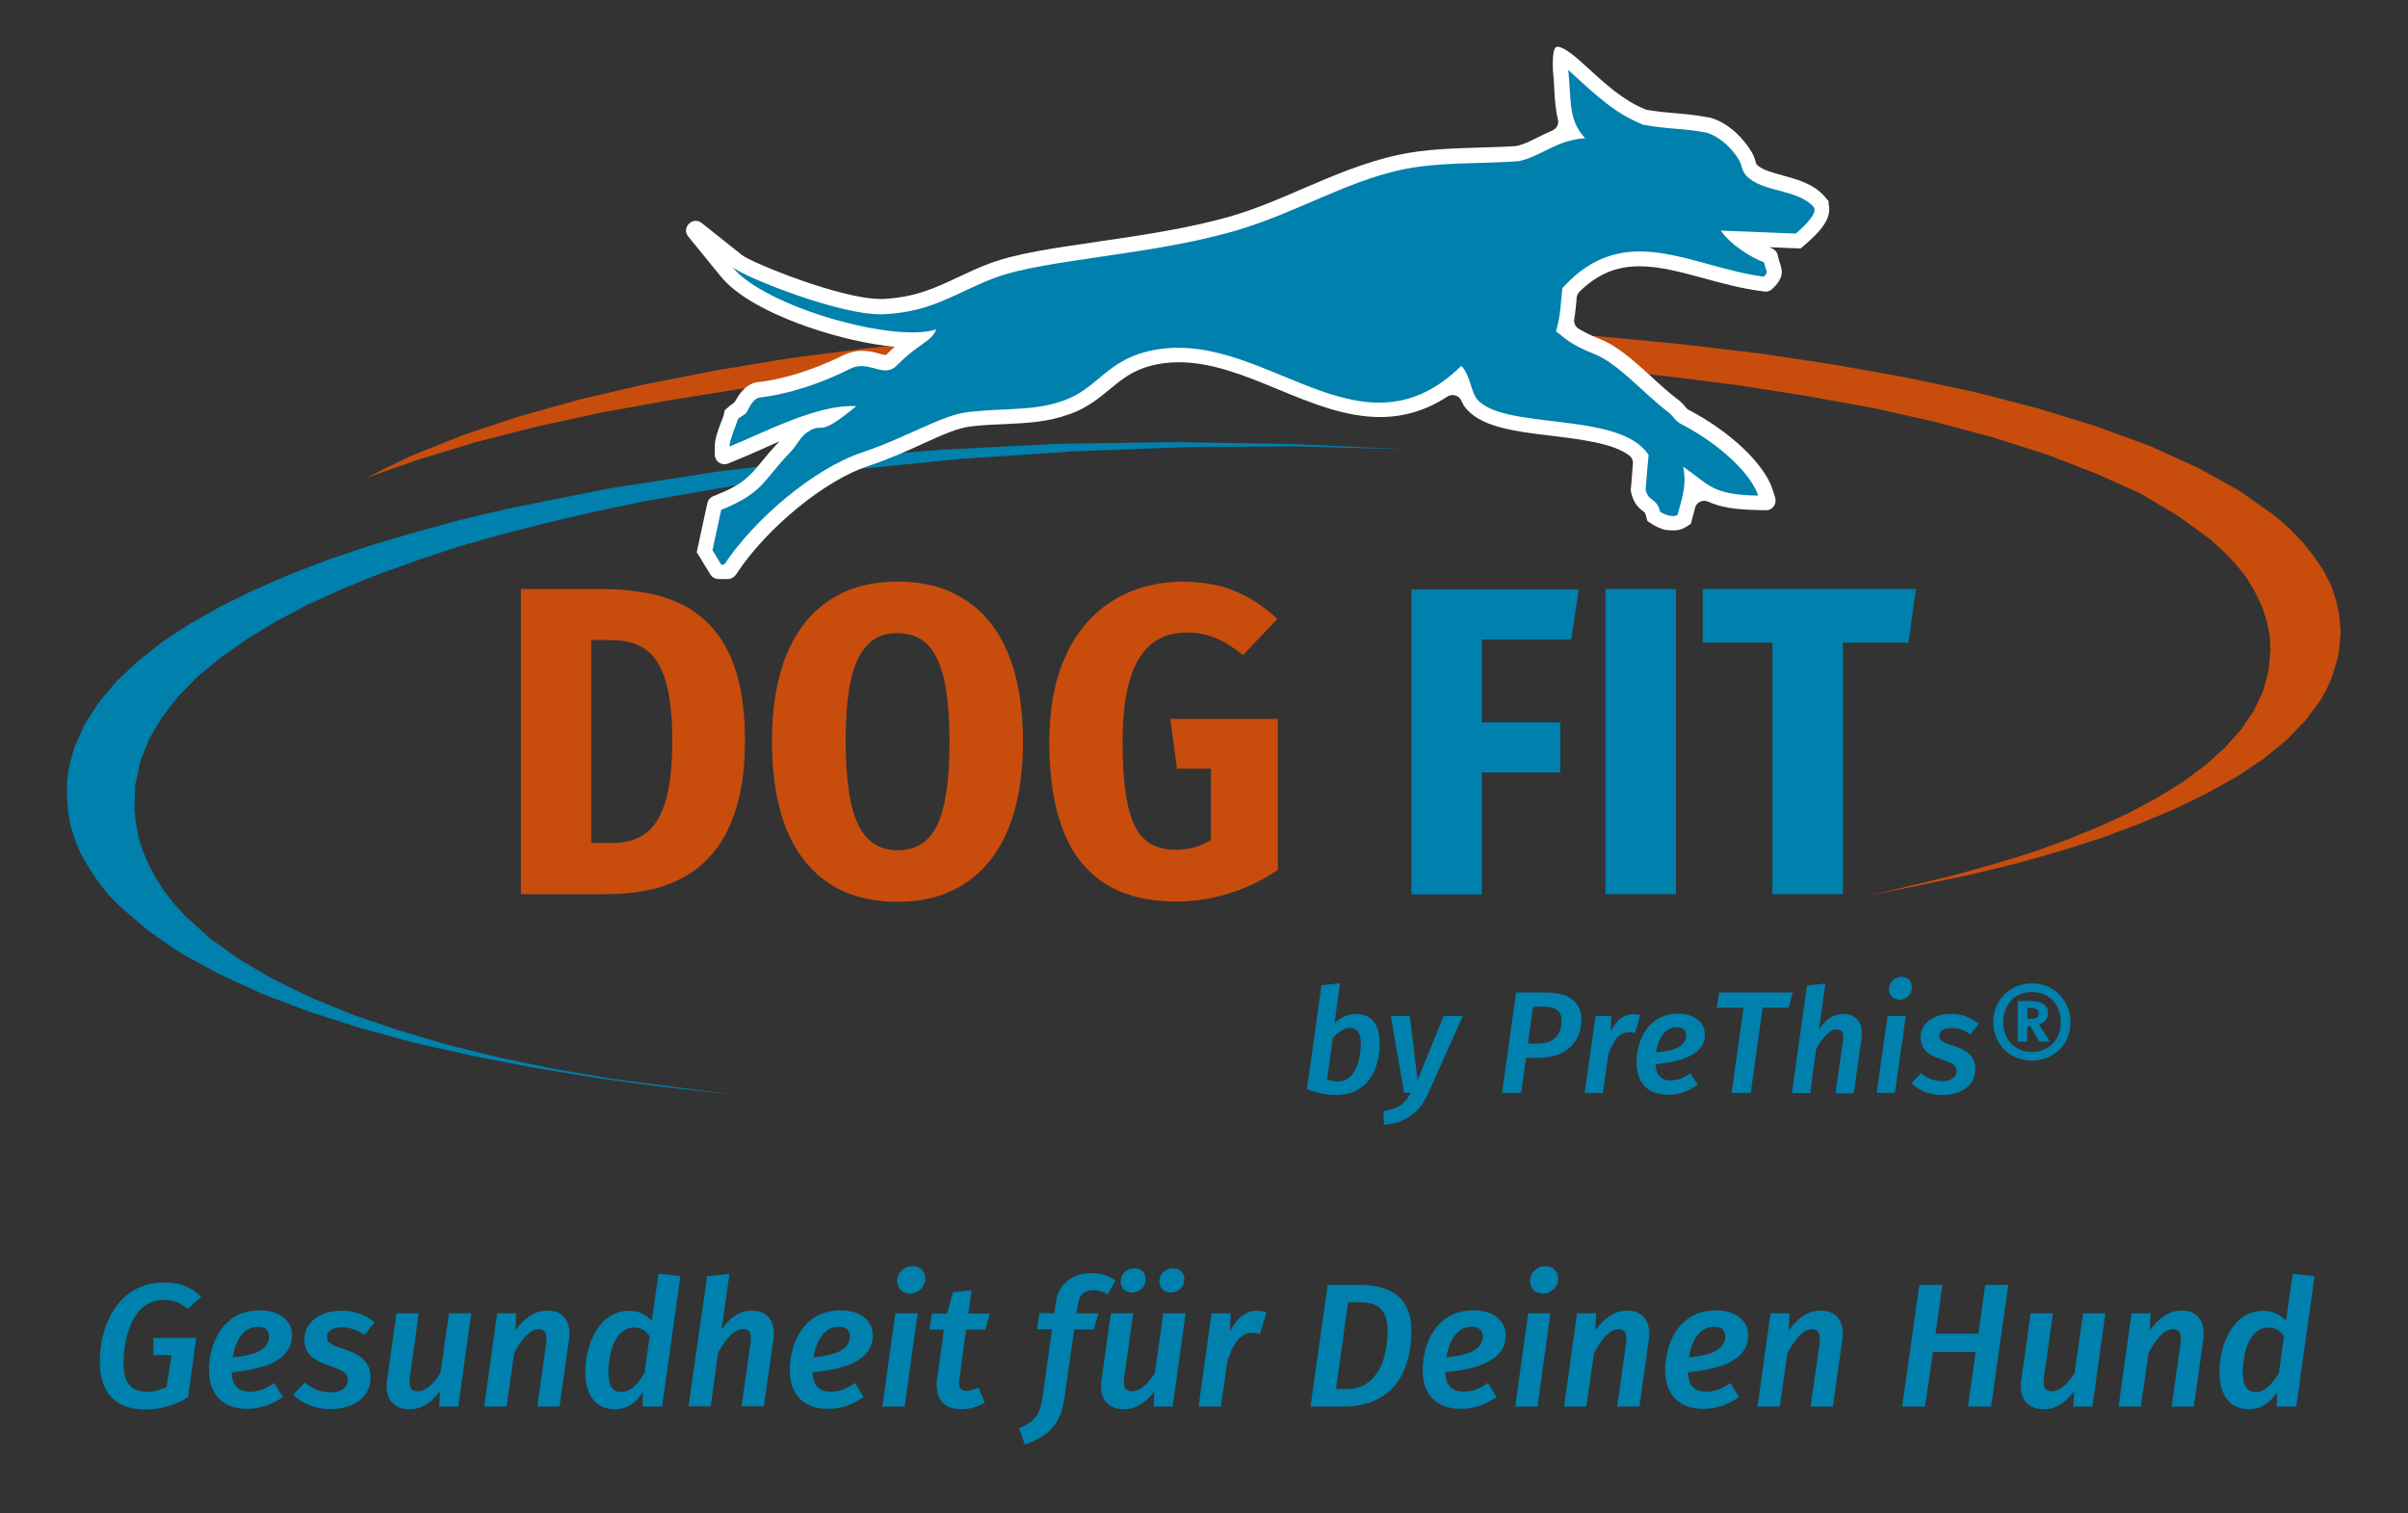 <?xml version="1.0" encoding="utf-8"?>
<!-- Generator: Adobe Illustrator 26.0.1, SVG Export Plug-In . SVG Version: 6.00 Build 0)  -->
<svg version="1.1" id="Ebene_1" xmlns="http://www.w3.org/2000/svg" xmlns:xlink="http://www.w3.org/1999/xlink" x="0px" y="0px"
	 viewBox="0 0 1133.9 712.7" style="enable-background:new 0 0 1133.9 712.7;" xml:space="preserve">
<rect x="0" y="0" width="1133.9" height="712.7" fill="#333333" stroke="none"/>
<style type="text/css">
	.st0{fill:#0080AC;}
	.st1{fill:#C84D0D;}
	.st2{fill:#FFFFFF;}
	.st3{fill-rule:evenodd;clip-rule:evenodd;fill:#0080AC;}
	.st4{fill:none;}
</style>
<g>
	<g>
		<polygon class="st0" points="661.9,211.6 610.2,210.2 557.8,210.6 505,212.6 452.7,216.1 401.1,221.2 351.2,227.8 303.4,236.1 
			280.4,240.9 258.3,246 236.8,251.5 216.3,257.3 196.8,263.8 178.3,270.4 160.8,277.5 144.6,284.9 129.7,292.8 116.2,301.1 
			103.9,309.7 93,318.7 83.8,328.1 76.3,337.8 70.2,348.1 66.1,358.5 63.7,369.5 63.3,380.9 64,387.7 65.3,394.5 67.3,400.9 
			70.1,407.3 73.4,413.5 77.2,419.5 81.7,425.3 86.8,430.9 98.7,441.8 112.8,451.9 128.8,461.2 146.8,470 166.7,478.1 188,485.3 
			210.9,492.1 235.3,498.1 260.9,503.4 287.7,508 344.2,515.4 312.2,511.9 281.3,507.7 251.3,502.8 222.7,497.3 195.5,491.2 
			169.8,484.2 145.8,476.5 123.6,468.1 103.5,458.9 85.5,449.1 69.9,438.4 56.7,427.1 50.9,421.2 46.2,415.2 41.9,408.8 38.2,402.4 
			35.4,395.7 33.2,388.8 32,381.8 31.5,374.6 31.5,368.8 32.2,363.1 33.4,357.6 35,352.1 39.7,341.4 46.3,331.1 54.5,321.2 
			64.5,311.8 76,302.6 89.2,293.9 103.7,285.7 119.5,277.9 136.8,270.4 155.1,263.4 174.7,256.8 195.3,250.7 217,244.8 239.4,239.5 
			287,230 337.2,222.2 363.2,219 389.5,216.1 443.5,211.8 498.2,209 553.2,208.2 608.1,209.1 661.9,211.6 		"/>
		<polygon class="st1" points="880.7,421.7 920.5,412.1 939.3,406.8 957,401.4 973.5,395.4 989.1,389 1003.4,382.4 1016.5,375.3 
			1028.4,367.9 1038.7,360.2 1047.7,352.1 1055.2,343.7 1061.2,334.9 1065.6,325.6 1068.2,316.3 1069.1,306.3 1068.8,299.2 
			1067.3,292 1065,285.3 1061.8,278.7 1057.9,272.1 1053,265.9 1047.3,259.9 1040.9,254.1 1025.7,243 1007.9,232.4 987.2,223.1 
			964.3,214.2 938.9,206.1 911.7,198.8 882.4,192.2 851.4,186.6 819,181.5 785.2,177.2 750.4,173.6 714.8,171 678.3,168.9 
			641.1,167.6 603.9,167.1 566.3,167.1 528.7,168 491.5,169.7 454.5,171.9 418.2,175 382.9,178.7 348.3,183.2 315.1,188.5 
			283.1,194.3 252.7,200.9 224.1,208.2 197.5,216.3 172.8,224.9 183.2,219.7 194.3,214.4 218.3,204.8 244.8,196 273.8,187.9 
			304.6,180.8 337.4,174.4 371.8,168.7 407.5,164.1 444.6,160.1 482.3,157.1 521,154.9 560.1,153.5 599.6,152.8 639,153.2 
			678.3,154.1 717,156 755.3,158.6 792.7,162.2 829,166.5 864.1,171.8 897.6,177.8 929.3,184.5 959.2,192.2 986.8,200.7 1012,209.9 
			1034.6,220.1 1054.3,231 1071,242.8 1078.2,249 1084.3,255.4 1089.6,262 1094.1,268.7 1097.7,275.7 1100.1,283 1101.6,290.3 
			1102.2,298 1102.2,298 1101.1,308.9 1097.9,319.5 1095.6,324.5 1092.8,329.6 1085.7,339.2 1076.8,348.4 1066.1,357.2 
			1053.7,365.5 1039.6,373.4 1024.2,380.9 1007.3,388 989.1,394.8 969.5,401 948.9,406.8 927.1,412.1 880.7,421.7 		"/>
		<path class="st2" d="M731.3,33.7c0.3,3.1,0.5,5.9,0.6,8.5c0.3,4.9,0.6,9.6,1.7,14c0.6,2.2-0.6,4.4-2.7,5.3c-2.4,1-4.6,2.1-6.6,3.1
			c-3.4,1.7-6.3,3.2-9.6,4c-0.3,0.1-0.6,0.1-1,0.2c-5.7,0.4-11.6,0.5-17.3,0.7C684,69.9,671,70.2,658.2,73
			c-15.7,3.4-30.4,9.7-44.6,15.8c-10.8,4.7-22,9.5-33.2,12.8c-20,5.9-43,9.2-63.4,12.2c-20.7,3-38.5,5.6-50.8,10.2
			c-5.7,2.1-10.7,4.5-15.4,6.7c-10.6,5-19.8,9.3-34.9,10.1c-0.4,0-0.8,0-1.2,0c-19,0-60.7-17.1-65.2-20.6L330.4,105
			c-4.2-3.3-9.7,2.2-6.3,6.4l15.4,18.9c9.4,11.5,29.7,19.8,41,23.7c14.1,4.9,28.7,8.2,40.8,9.3c-1.2,1.1-2.6,2.4-4,3.8
			c0,0-0.1,0.1-0.1,0.1c-0.8,0-2.1-0.4-3.3-0.7c-2.2-0.6-5-1.3-8.1-1.3c-2.9,0-5.7,0.7-8.3,1.9c-21.2,10.6-37.2,12.5-40.2,12.8
			c-5.6,0.5-8.9,5.1-10.8,8.6c-0.3,0.6-0.8,1.2-1.4,1.6c-0.6,0.4-1.4,0.9-2.1,1.6l-1.7,1.5l-0.5,2.2c-0.1,0.5-0.7,2.1-1.2,3.3
			c-1.8,4.7-3,8.2-3,11.4v4c0,3.2,3.2,5.4,6.2,4.2l3.7-1.5c3.3-1.3,7.1-3,11.2-4.8c2.9-1.3,6-2.7,9.3-4.1c-3.6,3.8-6.2,6.9-8.5,9.7
			c-5.5,6.7-8.6,10.5-21.4,15.6l-1.3,0.5c-1.4,0.6-2.4,1.8-2.7,3.2l-0.3,1.4l-2.3,10.6l-1.8,8.4l-0.6,2.8l1.5,2.4l2,3.3l2.1,3.4
			l0.8,1.3c0.8,1.4,2.3,2.2,3.9,2.2h4.3c1.5,0,2.9-0.8,3.8-2l0.8-1.2c14.3-21.3,41.2-43.3,61.4-50c10-3.3,18.4-7.1,25.8-10.5
			c9.2-4.2,16.5-7.5,22.9-8.2c5.9-0.7,11.2-0.9,16.3-1.1c10.1-0.5,19.6-0.9,30.1-4.7c8.2-2.9,13.8-7.6,18.8-11.7
			c5.8-4.8,10.8-8.9,19.8-11.2c4.2-1,8.4-1.5,12.8-1.5c15.7,0,31.5,6.5,46.7,12.8c15.5,6.4,31.5,13,47.9,13
			c11.4,0,21.9-3.2,31.7-9.6c2.3-1.5,5.4-0.7,6.6,1.8c0.2,0.5,0.5,1.1,0.8,1.6l0.2,0.4l0.2,0.4c7,10.1,23.6,12.1,41.1,14.2
			c13.8,1.7,29.2,3.5,36.8,9.3c1.2,0.9,1.9,2.4,1.7,4l-0.2,2.8l-0.7,8.5l-0.1,1.1l0.2,1.1c1.2,5.5,4.2,7.7,5.8,8.9
			c0.2,0.2,0.5,0.4,0.6,0.5l0,0c0,0,0.2,0.3,0.5,1.3l0.7,2.6l2.2,1.5c1,0.7,4,2.3,6.6,2.8l0.2,0l0.2,0c1.3,0.2,2.2,0.2,3.1,0.2
			c2.2,0,4.1-0.5,5.8-1.6l2.4-1.5l0.7-2.7c0.3-1,0.6-2,0.8-3c0.2-0.6,0.3-1.3,0.5-1.9c0.7-2.7,3.7-4,6.3-2.8
			c5.3,2.4,11.8,3.7,23.2,3.9l3.8,0.1c3.1,0.1,5.3-2.9,4.4-5.9l-1.1-3.6c-3.9-12.3-20-27.6-40.2-38.1c-0.1-0.1-0.7-0.7-1-1.1
			c-0.8-1-2-2.4-3.7-3.6c-4.1-3.1-8.3-6.9-12.4-10.7c-7.8-7.1-15.8-14.4-24.3-17.7c-4.8-1.9-7.8-3.5-10-4.9c-1.4-1-2.2-2.7-1.9-4.4
			c0.5-3,0.7-5.7,1-8.4c0-0.5,0.1-1.1,0.1-1.6c0.1-1.1,0.6-2.1,1.3-2.9c8.5-8.3,17.3-12,28.3-12c9.6,0,19.8,2.8,30.5,5.7
			c8.7,2.4,17.6,4.8,27,6l1.3,0.2c1.4,0.2,2.8-0.3,3.8-1.3l0.9-0.9c0.9-0.9,2.2-2.4,2.9-4.1c1.2-2.8,0.4-5.2-0.5-7.8
			c-0.2-0.6-0.4-1.3-0.5-1.7l-0.3-1.4c-0.4-1.5-1.4-2.6-2.8-3.2l-1.4-0.5c0,0-0.1,0-0.1,0c4.2,0.2,8.3,0.3,12.3,0.5l2.8,0.1l2.1-1.8
			c6.5-5.6,12.8-12.1,11.1-18.9v-1.5l-1.7-2c-5.2-6.2-13.1-8.3-20-10.2c-4.5-1.2-8.8-2.4-11.4-4.4c-0.9-0.7-0.9-0.7-1.3-2
			c-0.4-1.4-1-3.4-2.5-5.6c-2.8-4.3-8.8-12-18.5-15.1l-0.5-0.1l-0.5-0.1c-6.5-1.2-11.2-1.6-15.8-2c-4.1-0.3-8-0.7-13-1.5
			c-0.4-0.1-0.8-0.2-1.2-0.3c-10.7-4.6-17.3-10.6-29.9-22.1l-1.8-1.6c0,0-7.8-7-10.3-5.6C730.6,23.5,731.3,33.7,731.3,33.7z"/>
		<path class="st1" d="M283,277.4h-37.7v143.7h40.4c6.9,0,13.5-0.6,19.9-2c6.4-1.3,12.3-3.6,17.8-6.8c5.5-3.2,10.2-7.6,14.3-13.1
			c4.1-5.5,7.3-12.5,9.6-20.8c2.3-8.3,3.5-18.2,3.5-29.8c0-12-1.3-22.2-3.7-30.6c-2.4-8.4-5.8-15.2-10.1-20.5
			c-4.3-5.3-9.3-9.4-15-12.4c-5.7-2.9-11.9-4.9-18.5-6C296.9,277.9,290.1,277.4,283,277.4L283,277.4z M287.6,301.5
			c3.4,0,6.6,0.3,9.5,1.1c3,0.8,5.6,2.1,8,4.1c2.4,2,4.5,4.7,6.2,8.3c1.7,3.5,3,8.1,3.9,13.5c0.9,5.5,1.4,12.2,1.4,20
			c0,9.7-0.7,17.7-2,24c-1.3,6.3-3.3,11.3-5.8,14.9c-2.5,3.6-5.5,6.1-9.1,7.5c-3.6,1.5-7.5,2.2-12,2.1h-9.3v-95.6H287.6L287.6,301.5
			z M422.6,273.9c-12.5,0-23.1,2.9-31.9,8.7c-8.8,5.8-15.5,14.2-20.2,25.4c-4.6,11.2-7,24.9-7,41.2c0,16.6,2.4,30.5,7,41.7
			c4.7,11.2,11.4,19.6,20.2,25.3c8.8,5.7,19.4,8.5,31.9,8.5c12.5,0,23.1-2.9,31.9-8.7c8.8-5.8,15.5-14.2,20.2-25.4
			c4.6-11.2,7-25,7-41.3c0-16.6-2.4-30.5-7-41.6c-4.7-11.2-11.4-19.6-20.2-25.2C445.7,276.7,435.1,273.9,422.6,273.9L422.6,273.9z
			 M422.6,298.2c4.1,0,7.7,0.9,10.8,2.7c3,1.8,5.6,4.8,7.6,8.8c2,4,3.6,9.3,4.6,15.8c1,6.5,1.5,14.4,1.5,23.7c0,9.5-0.5,17.5-1.5,24
			c-1,6.5-2.5,11.8-4.5,15.8c-2,4-4.6,6.9-7.6,8.7c-3.1,1.8-6.7,2.7-10.8,2.7c-4,0-7.6-0.9-10.6-2.7c-3-1.8-5.6-4.7-7.7-8.7
			c-2-4-3.6-9.3-4.6-15.8c-1-6.6-1.6-14.6-1.6-24c0-9.3,0.5-17.2,1.5-23.7c1-6.5,2.5-11.8,4.6-15.8c2-4,4.6-6.9,7.6-8.8
			C414.9,299,418.5,298.1,422.6,298.2L422.6,298.2z M557.4,273.9c-8.9,0-17.2,1.6-24.9,4.6c-7.6,3.1-14.3,7.8-20.1,14
			c-5.7,6.3-10.2,14.1-13.4,23.5c-3.2,9.4-4.8,20.5-4.9,33.1c0,25.3,4.9,44.2,14.8,56.7c9.9,12.5,25,18.8,45.3,18.8
			c5.6,0,11.1-0.6,16.7-1.8c5.6-1.2,11-2.9,16.2-5.1c5.2-2.2,10.1-4.9,14.6-8v-71.1h-50.6l3.1,23.4h16v33.6
			c-2.5,1.6-5.1,2.7-7.9,3.5c-2.8,0.7-5.7,1.1-8.7,1.1c-4.3,0-7.9-0.8-11.1-2.4c-3.1-1.6-5.8-4.4-7.8-8.2c-2-3.8-3.6-9.1-4.6-15.7
			c-1-6.6-1.5-14.9-1.5-24.8c0-9.6,0.8-17.6,2.2-24.2c1.5-6.6,3.5-11.8,6.2-15.8c2.7-4,5.9-6.8,9.6-8.6c3.7-1.8,7.8-2.6,12.3-2.6
			c3.4,0,6.6,0.4,9.5,1.2c2.9,0.8,5.7,2,8.4,3.5c2.7,1.6,5.5,3.5,8.5,5.9l16.2-17c-3.7-3.5-7.7-6.5-12.1-9.2
			c-4.4-2.6-9.2-4.7-14.5-6.2C569.4,274.7,563.7,274,557.4,273.9L557.4,273.9z"/>
		<path class="st0" d="M638.6,477.5c-1.9,0-3.7,0.4-5.4,1.1c-1.7,0.7-3.3,1.8-4.8,3.2l2.6-18.8l-8.7,1l-6.9,49
			c1.7,0.6,3.3,1.1,4.8,1.5c1.5,0.4,3,0.7,4.5,0.9c1.5,0.2,3,0.3,4.6,0.3c2.6,0,4.9-0.4,7-1.1c2-0.7,3.8-1.7,5.3-2.9
			c1.5-1.2,2.8-2.6,3.8-4.2c1.1-1.6,1.9-3.3,2.5-5.1c0.6-1.8,1.1-3.6,1.4-5.5c0.3-1.8,0.4-3.6,0.4-5.4c0-3-0.4-5.6-1.3-7.7
			c-0.9-2.1-2.1-3.7-3.8-4.8C643,478.1,641,477.5,638.6,477.5L638.6,477.5z M635.6,484.1c1,0,1.9,0.2,2.7,0.7
			c0.8,0.5,1.4,1.2,1.8,2.3c0.5,1.1,0.7,2.6,0.7,4.5c0,1.5-0.1,3.1-0.4,4.7c-0.2,1.6-0.6,3.2-1.1,4.7c-0.5,1.5-1.2,2.9-2,4.2
			c-0.8,1.2-1.8,2.2-3,3c-1.2,0.7-2.5,1.1-4.1,1.1c-0.7,0-1.3,0-1.9-0.1c-0.6-0.1-1.2-0.2-1.7-0.3c-0.5-0.1-1.1-0.3-1.7-0.5
			l2.7-19.5c0.8-0.9,1.6-1.7,2.4-2.4c0.8-0.7,1.7-1.3,2.7-1.7C633.5,484.3,634.5,484.1,635.6,484.1L635.6,484.1z"/>
		<path class="st0" d="M688.8,478.5h-9l-12.3,30.2l-3.6-30.2h-9l6.3,36.2h3.1c-0.7,1.3-1.4,2.4-2.2,3.3c-0.8,1-1.6,1.8-2.6,2.5
			c-1,0.7-2.1,1.2-3.4,1.7c-1.3,0.4-2.9,0.8-4.7,1.1l0.3,6.4c3.5-0.3,6.7-1,9.3-2.3c2.6-1.2,4.9-2.9,6.8-5c1.9-2.1,3.4-4.6,4.7-7.4
			L688.8,478.5L688.8,478.5z"/>
		<path class="st0" d="M727.6,467.4h-13.7l-6.6,47.3h9l2.3-16.5h5.5c3,0,5.7-0.4,8-1c2.3-0.7,4.2-1.6,5.8-2.8
			c1.6-1.2,2.9-2.5,3.9-4.1c1-1.5,1.7-3.1,2.2-4.9c0.5-1.7,0.7-3.5,0.7-5.2c0-2.9-0.7-5.3-2.1-7.2c-1.4-1.9-3.3-3.3-5.9-4.3
			C734.2,467.9,731.2,467.4,727.6,467.4L727.6,467.4z M724.1,491.5h-4.6l2.4-17.4h4.9c1.8,0,3.3,0.2,4.6,0.6
			c1.3,0.4,2.2,1.1,2.9,2.1c0.7,1,1,2.2,1,3.8c0,1.3-0.1,2.6-0.5,3.8c-0.3,1.3-0.9,2.4-1.7,3.5c-0.8,1.1-2,1.9-3.4,2.6
			C728.2,491.1,726.3,491.5,724.1,491.5L724.1,491.5z"/>
		<path class="st0" d="M768.9,477.6c-2,0-3.9,0.7-5.7,2c-1.8,1.3-3.3,3.3-4.7,6l0.3-7.1h-7.5l-5.1,36.2h8.6l2.5-17.9
			c0.7-2.2,1.6-4,2.5-5.6c0.9-1.6,1.9-2.9,3.1-3.7c1.2-0.9,2.5-1.3,4-1.4c0.6,0,1.1,0,1.5,0.1c0.5,0.1,0.9,0.2,1.5,0.3l2.5-8.4
			c-0.6-0.2-1.2-0.3-1.7-0.4C770.2,477.6,769.5,477.6,768.9,477.6L768.9,477.6z"/>
		<path class="st0" d="M802.8,487.1c0-1.3-0.3-2.5-0.8-3.7c-0.5-1.2-1.3-2.2-2.4-3.1c-1.1-0.9-2.4-1.6-3.9-2.1
			c-1.6-0.5-3.4-0.8-5.5-0.8c-2.4,0-4.6,0.4-6.5,1c-1.9,0.7-3.6,1.6-5.1,2.8c-1.5,1.2-2.7,2.5-3.7,4.1c-1,1.5-1.9,3.2-2.5,4.9
			c-0.7,1.7-1.1,3.5-1.4,5.2c-0.3,1.8-0.4,3.5-0.4,5.1c0,3.1,0.6,5.7,1.7,8c1.1,2.2,2.8,4,5,5.2c2.2,1.2,5,1.9,8.3,1.9
			c2.6,0,5.1-0.4,7.4-1.3c2.3-0.8,4.4-2,6.4-3.4l-3.4-5.5c-1.6,1.2-3.2,2-4.7,2.6c-1.5,0.5-3.1,0.8-4.7,0.8c-1.3,0-2.5-0.2-3.5-0.7
			c-1-0.5-1.8-1.3-2.5-2.4c-0.6-1.1-1-2.6-1-4.5c2.4-0.2,4.7-0.6,7-1c2.3-0.4,4.4-1,6.4-1.7c2-0.7,3.7-1.6,5.2-2.6
			c1.5-1.1,2.7-2.3,3.5-3.8C802.4,490.9,802.8,489.1,802.8,487.1L802.8,487.1z M779.8,495.6c0.2-1.5,0.6-2.9,1.1-4.3
			c0.5-1.4,1.1-2.7,1.9-3.8c0.8-1.1,1.8-2.1,2.9-2.7c1.1-0.7,2.5-1,4.1-1c1.1,0,1.9,0.2,2.5,0.6c0.6,0.4,1,0.9,1.3,1.4
			c0.3,0.6,0.4,1.1,0.4,1.7c0,1.6-0.5,2.9-1.5,4c-1,1.1-2.5,2-4.6,2.7C785.7,494.8,783.1,495.3,779.8,495.6L779.8,495.6z"/>
		<polygon class="st0" points="844.2,467.4 809.5,467.4 808.4,474.6 821,474.6 815.4,514.7 824.4,514.7 830,474.6 842.2,474.6 
			844.2,467.4 		"/>
		<path class="st0" d="M868.1,477.5c-1.6,0-3.1,0.3-4.5,0.9c-1.4,0.6-2.7,1.5-3.9,2.6c-1.2,1.1-2.3,2.4-3.2,3.9l3.1-21.7l-8.7,0.9
			l-7.1,50.7h8.6l2.8-20.7c0.7-1.3,1.4-2.5,2.2-3.6c0.8-1.1,1.6-2.1,2.4-3c0.8-0.8,1.7-1.5,2.5-2c0.9-0.5,1.8-0.7,2.7-0.7
			c0.7,0,1.3,0.1,1.8,0.5c0.5,0.3,0.8,0.9,1,1.7c0.2,0.8,0.2,1.9,0,3.3l-3.5,24.6h8.6l3.7-26c0.3-2.3,0.2-4.3-0.4-6
			c-0.6-1.7-1.5-3-2.9-3.9C871.9,478,870.2,477.5,868.1,477.5L868.1,477.5z"/>
		<path class="st0" d="M894.4,470.8c1.1,0,2.1-0.3,3-0.8c0.9-0.5,1.6-1.2,2.1-2.1c0.5-0.9,0.8-1.9,0.8-3c0-0.9-0.2-1.7-0.6-2.5
			c-0.4-0.7-1-1.3-1.7-1.7c-0.7-0.4-1.6-0.6-2.6-0.6c-1.1,0-2.1,0.3-3,0.8c-0.9,0.5-1.6,1.2-2.1,2.1c-0.5,0.9-0.8,1.9-0.8,3
			c0,0.9,0.2,1.7,0.6,2.4c0.4,0.7,1,1.3,1.7,1.7C892.6,470.6,893.4,470.8,894.4,470.8L894.4,470.8z M897.4,478.5h-8.6l-5.1,36.2h8.6
			L897.4,478.5L897.4,478.5z"/>
		<path class="st0" d="M919,477.5c-2.4,0-4.6,0.3-6.4,0.9c-1.8,0.6-3.3,1.4-4.6,2.5c-1.2,1-2.1,2.2-2.7,3.5
			c-0.6,1.3-0.9,2.7-0.9,4.1c0,1.7,0.3,3.2,1,4.5c0.7,1.3,1.7,2.4,3.1,3.3c1.4,0.9,3.2,1.8,5.4,2.5c1.9,0.6,3.4,1.2,4.5,1.7
			c1.1,0.5,1.8,1.1,2.3,1.7c0.4,0.6,0.7,1.4,0.6,2.3c0,0.7-0.2,1.5-0.7,2.2c-0.4,0.7-1.2,1.3-2.2,1.8c-1,0.5-2.3,0.7-3.9,0.7
			c-1.4,0-2.6-0.2-3.8-0.5c-1.2-0.3-2.3-0.8-3.3-1.3c-1-0.6-1.9-1.2-2.8-2l-4.5,4.7c1,1,2.2,2,3.6,2.8c1.4,0.8,3,1.5,4.8,2
			c1.8,0.5,3.7,0.8,5.9,0.8c3.2,0,6-0.5,8.3-1.5c2.4-1,4.2-2.4,5.5-4.2c1.3-1.8,1.9-4,2-6.4c0-1.9-0.4-3.5-1.1-4.9
			c-0.7-1.4-1.8-2.5-3.3-3.5c-1.4-1-3.3-1.8-5.4-2.5c-1.7-0.6-3.1-1.1-4.2-1.5c-1.1-0.4-1.8-0.9-2.3-1.4c-0.5-0.5-0.7-1.2-0.7-1.9
			c0-1.2,0.5-2.1,1.5-2.8c1-0.7,2.5-1,4.4-1c1.5,0,3,0.3,4.5,0.8c1.5,0.5,2.9,1.2,4.2,2.2l4-4.9c-1.6-1.4-3.5-2.5-5.6-3.3
			C924,477.9,921.6,477.5,919,477.5L919,477.5z"/>
		<path class="st0" d="M956.8,463.1c-2.6,0-5,0.5-7.2,1.4c-2.2,0.9-4.1,2.2-5.8,3.9c-1.6,1.7-2.9,3.6-3.8,5.8
			c-0.9,2.2-1.4,4.6-1.4,7.2c0,2.6,0.5,5,1.4,7.2c0.9,2.2,2.2,4.1,3.8,5.7c1.6,1.6,3.5,2.9,5.8,3.8c2.2,0.9,4.6,1.4,7.2,1.4
			c2.6,0,5-0.5,7.2-1.4c2.2-0.9,4.1-2.2,5.8-3.8c1.6-1.6,2.9-3.5,3.8-5.7c0.9-2.2,1.4-4.6,1.4-7.2c0-2.6-0.5-5-1.4-7.2
			c-0.9-2.2-2.2-4.1-3.8-5.8c-1.6-1.7-3.6-2.9-5.8-3.9C961.8,463.5,959.4,463.1,956.8,463.1L956.8,463.1z M956.8,495.4
			c-2,0-3.8-0.3-5.4-1c-1.6-0.7-3.1-1.6-4.3-2.9c-1.2-1.2-2.1-2.7-2.8-4.4c-0.7-1.7-1-3.6-1-5.7c0-2.1,0.3-4,1-5.8
			c0.7-1.7,1.6-3.2,2.8-4.5c1.2-1.3,2.6-2.2,4.3-2.9c1.6-0.7,3.4-1,5.4-1c2,0,3.8,0.4,5.5,1c1.7,0.7,3.1,1.7,4.3,2.9
			c1.2,1.3,2.1,2.8,2.8,4.5c0.7,1.7,1,3.7,1,5.8c0,2.1-0.3,4-1,5.7c-0.7,1.7-1.6,3.2-2.8,4.4c-1.2,1.2-2.6,2.2-4.3,2.9
			C960.7,495,958.8,495.4,956.8,495.4L956.8,495.4z M964.4,477.2c0-2-0.7-3.5-2.2-4.4c-1.5-1-3.7-1.4-6.6-1.4h-5.5v19.1h4.5v-7.1
			h1.6l4,7.1h5.1l-5.1-7.9c0.8-0.3,1.5-0.7,2.1-1.2c0.6-0.5,1.1-1.1,1.5-1.7C964.2,478.9,964.4,478.1,964.4,477.2L964.4,477.2z
			 M954.6,474.7h1.9c1.1,0,2,0.2,2.6,0.6c0.6,0.4,0.9,1,0.9,1.9c0,0.9-0.3,1.6-0.9,2c-0.6,0.4-1.4,0.6-2.4,0.6h-2V474.7L954.6,474.7
			z"/>
		<path class="st3" d="M738.5,33c14.6,13.3,21.9,20.2,35.1,25.7c12.2,2.3,18,1.5,30.2,3.8c6.9,2.3,11.9,7.9,14.7,12.2
			c2.4,3.8,1.1,6.1,5.4,9.5c8.3,6.4,23.5,5.3,30.3,13.5c0,0.4,2.6,2.7-8.6,12.3c-11.3-0.5-24-0.9-35.3-1.4
			c4.5,6.6,14.4,12.8,20.3,14.9c0.4,1.8,1.6,4.5,1.3,5c-0.2,0.5-0.9,1.3-1.3,1.8c-34.4-4.5-65.5-27.2-94.9,5.4
			c-0.9,7.2-0.6,12.2-3,20.3c4,3.1,6.8,6.3,18,10.7c11.4,4.5,23,18.4,35,27.5c2.3,1.8,3.1,4,5.6,5.3c20.7,10.8,33.8,25,36.6,33.9
			c-22-0.4-22.8-5-35.3-13.6c1.7,8.9-0.5,14.6-2.7,22.7c-0.8,0.5-1.5,0.7-4.1,0.3c-1.3-0.3-3.4-1.3-4-1.7c-1.9-7.1-5.5-4.5-6.9-10.5
			c0.4-5.4,0.9-10.8,1.4-16.3c-13.5-21.3-70.2-11.1-81.4-27.1c-2.6-4.9-3.1-11.2-6.8-14.9c-48.7,47.8-94.1-19.9-147.8-6.8
			c-19.3,4.7-23.7,17.5-39.3,23.1c-14.3,5.1-26.6,3.4-44.7,5.4c-13.2,1.5-27.9,11.5-50.2,19c-23.2,7.8-50.8,31.5-65.1,52.9
			c-0.5,0-0.9,0-1.4,0c-1.4-2.3-2.7-4.5-4.1-6.8c1.4-6.3,2.7-12.7,4.1-19c20-8,19.8-14,32.5-27.1c3.3-3.4,4.8-7.4,8.1-9.5
			c8.4-5.5,3.5,3.9,23-12.2c-18.4-1.2-45.2,13.3-59.7,19c0-3.2,3.3-10.3,4-13c1.9-1.6,3.5-2,4.2-3.3c1.6-3.2,3.4-6.5,6.1-6.8
			c3.8-0.4,20.6-2.5,42.7-13.6c8.6-4.3,15.6,4.8,21.7-1.4c11.4-11.4,16-10.8,18.7-17.1c-19.3,6.6-80.6-10.4-96-29.3
			c6.1,5,51.7,23.1,71.2,22.2c23.4-1.1,34.2-10.4,52.5-17.2c23.6-8.8,73.7-10.5,113.7-22.3c27.8-8.2,51.2-22.8,77.3-28.5
			c18.2-3.9,37.1-2.7,55.6-4.1c10.9-2.4,17.5-9.9,31.2-10.8C738.4,56.3,740,48.2,738.5,33L738.5,33z"/>
		<path class="st0" d="M664.6,421.2h33.2v-57.4h36.9v-23.6h-36.9v-39h42.1l3.5-23.6h-78.8V421.2L664.6,421.2z M789.2,277.4H756
			v143.7h33.2V277.4L789.2,277.4z M902.2,277.4H801.8v25.3h32.8v118.4h33.2V302.7h30.9L902.2,277.4L902.2,277.4z"/>
	</g>
	<g>
		<rect x="31.5" y="599.9" class="st4" width="1070.7" height="95.7"/>
		<path class="st0" d="M94.7,610.8l-6.3,5.6c-3.7-2.9-6.6-4.2-11.3-4.2c-14.2,0-18.9,16.9-18.9,29.9c0,9.5,3.8,13.3,11,13.3
			c3.2,0,6.3-0.7,9.3-2.3l2.2-14.9h-8.5v-8.1h20.2l-3.8,27.9c-6,3.7-12.8,5.8-20.3,5.8c-13.7,0-21.3-7.8-21.3-22.7
			c0-16.8,8.6-37.1,30.2-37.1C85,603.8,90.5,606.5,94.7,610.8z"/>
		<path class="st0" d="M109.1,646.3c0.2,6.8,3.7,9.1,8.5,9.1c4,0,7.5-1.2,11.5-4.1l4.1,6.6c-4.8,3.4-10.3,5.6-16.7,5.6
			c-12,0-18.1-7.1-18.1-18.3c0-12,6.2-28.1,23.9-28.1c10,0,15.2,5.4,15.2,11.6C137.5,641.2,123.6,644.8,109.1,646.3z M126.7,629.3
			c0-1.9-1.1-4.5-5-4.5c-7.6,0-11,7.4-12.1,14.4C121.4,638.2,126.7,634.9,126.7,629.3z"/>
		<path class="st0" d="M176.4,622.8l-4.8,5.9c-3.2-2.3-6.9-3.6-10.5-3.6c-4.6,0-7.1,1.7-7.1,4.6c0,2.8,2.2,3.8,8.6,5.9
			c7.8,2.5,11.9,6.3,11.9,13.2c0,8.9-7.5,14.8-19.1,14.8c-7.7,0-13.7-3.1-17.3-6.8l5.5-5.7c3.1,2.7,7.1,4.6,12,4.6
			c6,0,8.2-3,8.2-5.6c0-3.5-2-4.6-9-7c-8-2.6-11.5-6.1-11.5-12.4c0-6.7,5.9-13.4,17.7-13.4C167.3,617.2,172.5,619.4,176.4,622.8z"/>
		<path class="st0" d="M182.3,649.8l4.4-31.3h10.5l-4.2,30c-0.7,5.1,0.7,6.7,3.7,6.7c4.2,0,7.8-4.1,10.7-8.5l4-28.2h10.5l-6.1,43.9
			h-9l0.4-7.2c-3.9,5.1-8.4,8.5-14.2,8.5C184.7,663.6,181,658.2,182.3,649.8z"/>
		<path class="st0" d="M267.9,631l-4.4,31.4h-10.5l4.2-29.8c0.7-5.2-1-6.6-3.6-6.6c-4.3,0-8.3,5.1-11.5,11.3l-3.6,25.1h-10.5
			l6.1-43.9h9l-0.4,8.1c3.9-5.6,9-9.4,15.1-9.4C265.2,617.2,269.2,622.4,267.9,631z"/>
		<path class="st0" d="M320.4,601l-8.6,61.4h-9.2l0.1-6.7c-3,4.6-7.3,8-13.2,8c-9.1,0-13.9-6.8-13.9-17.6c0-11.7,5.7-28.8,20.8-28.8
			c4.7,0,8.2,2.1,10.5,4.8l3.2-22.2L320.4,601z M286.5,646.4c0,6.7,2.4,9.2,6,9.2c4.5,0,7.8-3.8,11-9l2.4-17.3
			c-1.9-2.7-4.1-4.1-7.4-4.1C289.2,625.2,286.5,638.4,286.5,646.4z"/>
		<path class="st0" d="M364.2,630.8l-4.5,31.5h-10.5l4.2-29.8c0.7-5.2-0.9-6.6-3.4-6.6c-4.5,0-8.5,5.1-11.9,11.3l-3.4,25.1h-10.5
			L333,601l10.5-1.1l-3.7,26.3c3.4-5.3,8.4-9,14.2-9C361.4,617.2,365.4,622.4,364.2,630.8z"/>
		<path class="st0" d="M382.6,646.3c0.2,6.8,3.7,9.1,8.5,9.1c4,0,7.5-1.2,11.5-4.1l4.1,6.6c-4.8,3.4-10.3,5.6-16.7,5.6
			c-12,0-18.1-7.1-18.1-18.3c0-12,6.2-28.1,23.9-28.1c10,0,15.2,5.4,15.2,11.6C411,641.2,397.1,644.8,382.6,646.3z M400.2,629.3
			c0-1.9-1.1-4.5-5-4.5c-7.6,0-11,7.4-12.1,14.4C394.9,638.2,400.2,634.9,400.2,629.3z"/>
		<path class="st0" d="M426,662.4h-10.5l6.1-43.9h10.5L426,662.4z M422.5,603.4c0-4.1,3.2-7.1,7.2-7.1c3.7,0,6,2.5,6,5.8
			c0,4-3.2,7.1-7.2,7.1C424.9,609.1,422.5,606.6,422.5,603.4z"/>
		<path class="st0" d="M451.8,649.2c-0.7,4.3,0.5,5.8,3.3,5.8c1.9,0,3.6-0.6,5.6-1.6l3,7.1c-3.5,2.2-7.5,3.2-11,3.2
			c-8.5,0-12.7-5.2-11.4-14.5l3.2-23h-6.8l1.1-7.6h7.2l2.7-10l8.8-1l-1.5,11h10.1l-2.2,7.6h-9L451.8,649.2z"/>
		<path class="st0" d="M507.6,614.1l-0.7,4.4h10.4l-2.2,7.6h-9.3l-4.6,32.5c-1.9,13.4-8.4,17.8-18.6,21.8l-2.8-7.8
			c6.2-2.5,9.7-5.1,11-13.8l4.6-32.8h-7.1l1.1-7.6h7.1l0.7-5.1c1.1-8,6.9-13.7,16.7-13.7c4.8,0,8.3,1.4,11.4,3.4l-3.7,6.6
			c-2.5-1.6-5-2-6.9-2C510.3,607.8,508.2,609.9,507.6,614.1z"/>
		<path class="st0" d="M518.7,649.8l4.4-31.3h10.5l-4.2,30c-0.7,5.1,0.7,6.7,3.7,6.7c4.2,0,7.8-4.1,10.7-8.5l4-28.2h10.5l-6.1,43.9
			h-9l0.4-7.2c-3.9,5.1-8.4,8.5-14.2,8.5C521.1,663.6,517.4,658.2,518.7,649.8z M527.7,603.6c0-3.7,2.8-6.3,6.5-6.3
			c3.2,0,5.3,2.2,5.3,5.1c0,3.7-2.8,6.3-6.5,6.3C529.9,608.7,527.7,606.5,527.7,603.6z M545.9,603.6c0-3.7,2.8-6.3,6.5-6.3
			c3.2,0,5.3,2.2,5.3,5.1c0,3.7-2.8,6.3-6.5,6.3C548,608.7,545.9,606.5,545.9,603.6z"/>
		<path class="st0" d="M596.4,618l-3.1,10.2c-1.3-0.3-2.2-0.5-3.7-0.5c-5.6,0-8.9,5.2-11.6,13l-3.1,21.7h-10.5l6.1-43.9h9l-0.3,8.5
			c3.2-6.5,7.7-9.7,12.6-9.7C593.7,617.3,595,617.6,596.4,618z"/>
		<path class="st0" d="M664.6,626.8c0,18.5-8.2,35.6-31.9,35.6h-15.6l8.1-57.3H639C652.3,605,664.6,608.9,664.6,626.8z M634.8,613.3
			l-5.7,40.9h5.1c14.9,0,19.2-15.2,19.2-27.5c0-11.5-6.2-13.4-13.5-13.4H634.8z"/>
		<path class="st0" d="M680.6,646.3c0.2,6.8,3.7,9.1,8.5,9.1c4,0,7.5-1.2,11.5-4.1l4.1,6.6c-4.8,3.4-10.3,5.6-16.7,5.6
			c-12,0-18.1-7.1-18.1-18.3c0-12,6.2-28.1,23.9-28.1c10,0,15.2,5.4,15.2,11.6C709,641.2,695,644.8,680.6,646.3z M698.2,629.3
			c0-1.9-1.1-4.5-5-4.5c-7.6,0-11,7.4-12.1,14.4C692.9,638.2,698.2,634.9,698.2,629.3z"/>
		<path class="st0" d="M724,662.4h-10.5l6.1-43.9h10.5L724,662.4z M720.5,603.4c0-4.1,3.2-7.1,7.2-7.1c3.7,0,6,2.5,6,5.8
			c0,4-3.2,7.1-7.2,7.1C722.8,609.1,720.5,606.6,720.5,603.4z"/>
		<path class="st0" d="M776.4,631l-4.4,31.4h-10.5l4.2-29.8c0.7-5.2-1-6.6-3.6-6.6c-4.3,0-8.3,5.1-11.5,11.3l-3.6,25.1h-10.5
			l6.1-43.9h9l-0.4,8.1c3.9-5.6,9-9.4,15.1-9.4C773.6,617.2,777.6,622.4,776.4,631z"/>
		<path class="st0" d="M794.8,646.3c0.2,6.8,3.7,9.1,8.5,9.1c4,0,7.5-1.2,11.5-4.1l4.1,6.6c-4.8,3.4-10.3,5.6-16.7,5.6
			c-12,0-18.1-7.1-18.1-18.3c0-12,6.2-28.1,23.9-28.1c10,0,15.2,5.4,15.2,11.6C823.2,641.2,809.2,644.8,794.8,646.3z M812.4,629.3
			c0-1.9-1.1-4.5-5-4.5c-7.6,0-11,7.4-12.1,14.4C807.1,638.2,812.4,634.9,812.4,629.3z"/>
		<path class="st0" d="M867.5,631l-4.4,31.4h-10.5l4.2-29.8c0.7-5.2-1-6.6-3.6-6.6c-4.3,0-8.3,5.1-11.5,11.3l-3.6,25.1h-10.5
			l6.1-43.9h9l-0.4,8.1c3.9-5.6,9-9.4,15.1-9.4C864.8,617.2,868.7,622.4,867.5,631z"/>
		<path class="st0" d="M895.7,662.4l8.1-57.3h10.9l-3.3,23h20.2l3.2-23h10.9l-8.1,57.3h-10.9l3.6-25.6h-20.1l-3.7,25.6H895.7z"/>
		<path class="st0" d="M951.8,649.8l4.4-31.3h10.5l-4.2,30c-0.7,5.1,0.7,6.7,3.7,6.7c4.2,0,7.8-4.1,10.7-8.5l4-28.2h10.5l-6.1,43.9
			h-9l0.4-7.2c-3.9,5.1-8.4,8.5-14.2,8.5C954.3,663.6,950.6,658.2,951.8,649.8z"/>
		<path class="st0" d="M1037.5,631l-4.4,31.4h-10.5l4.2-29.8c0.7-5.2-1-6.6-3.6-6.6c-4.3,0-8.3,5.1-11.5,11.3l-3.6,25.1h-10.5
			l6.1-43.9h9l-0.4,8.1c3.9-5.6,9-9.4,15.1-9.4C1034.7,617.2,1038.7,622.4,1037.5,631z"/>
		<path class="st0" d="M1089.9,601l-8.6,61.4h-9.2l0.1-6.7c-3,4.6-7.3,8-13.2,8c-9.1,0-13.9-6.8-13.9-17.6
			c0-11.7,5.7-28.8,20.8-28.8c4.7,0,8.2,2.1,10.5,4.8l3.2-22.2L1089.9,601z M1056.1,646.4c0,6.7,2.4,9.2,6,9.2c4.5,0,7.8-3.8,11-9
			l2.4-17.3c-1.9-2.7-4.2-4.1-7.4-4.1C1058.7,625.2,1056.1,638.4,1056.1,646.4z"/>
	</g>
</g>
</svg>
